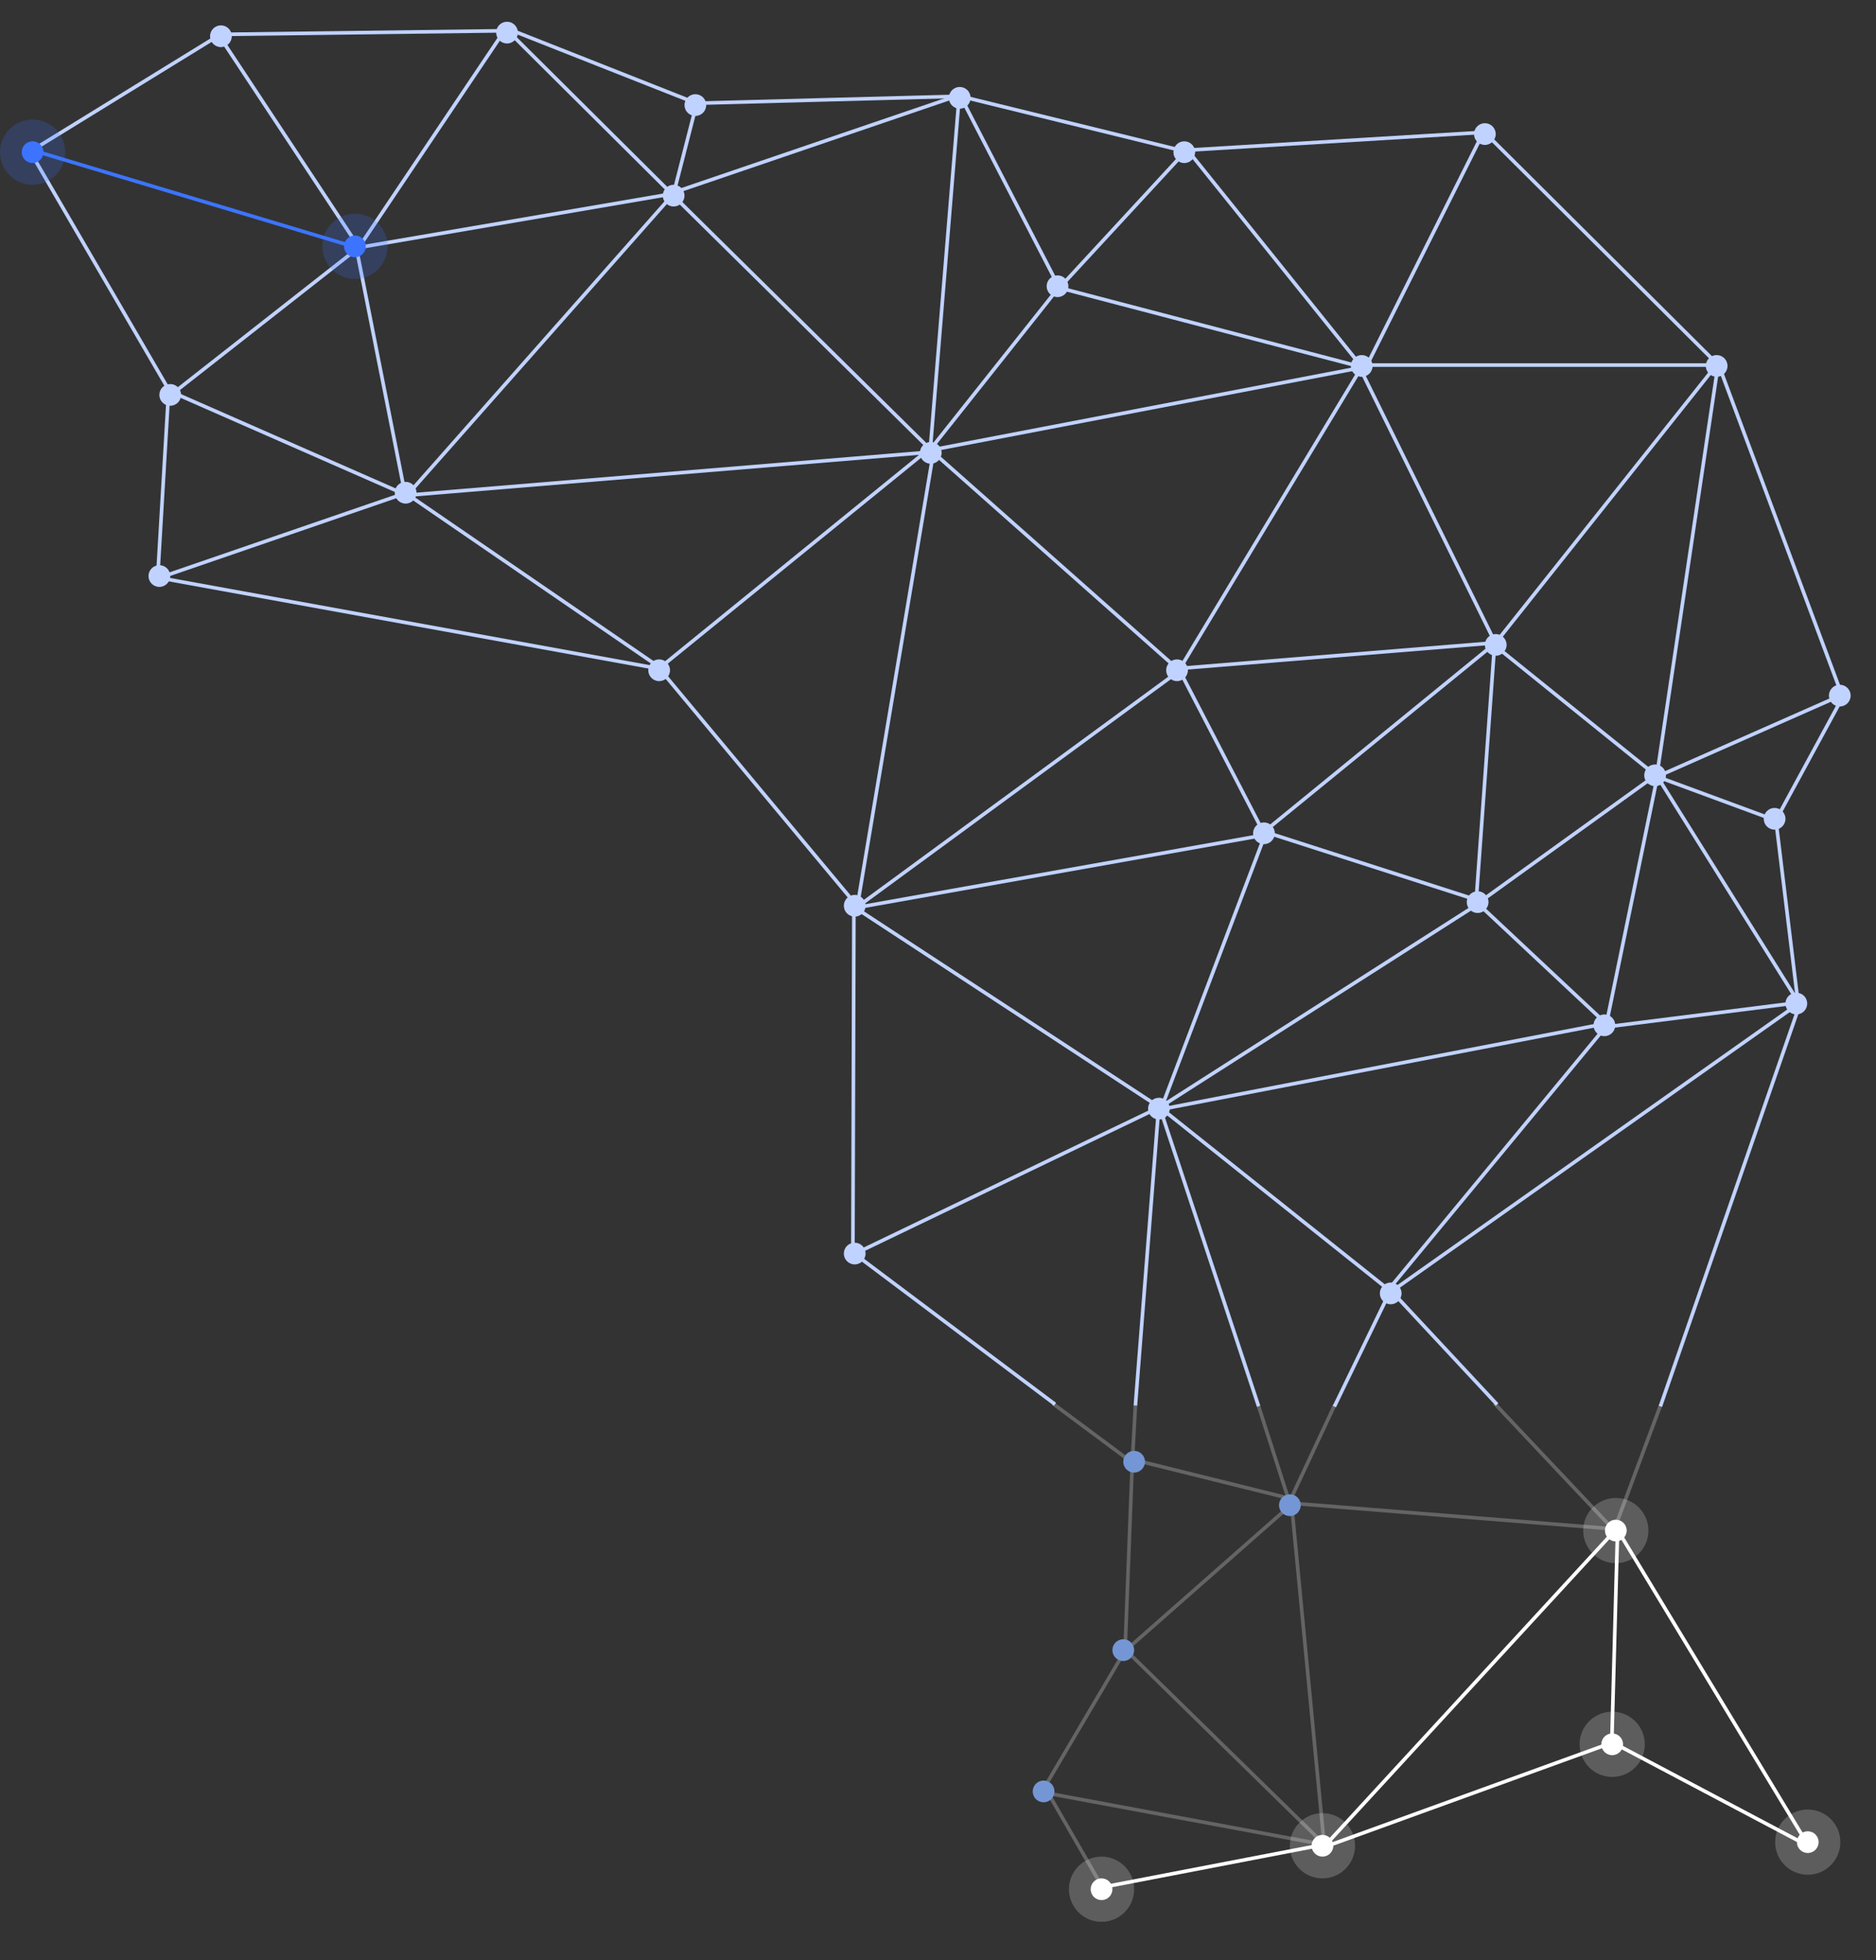 <svg width="518" height="541" viewBox="0 0 518 541" fill="none" xmlns="http://www.w3.org/2000/svg">
<rect x="0" y="0" width="518" height="541" fill="#333333" stroke="none"/>
<line x1="185.707" y1="53.799" x2="112.544" y2="136.541" stroke="#C0D2FF"/>
<line x1="257.072" y1="124.769" x2="112.166" y2="136.719" stroke="#C0D2FF"/>
<line x1="47.568" y1="109.252" x2="8.568" y2="42.252" stroke="#C0D2FF"/>
<line x1="47.691" y1="108.607" x2="98.691" y2="68.607" stroke="#C0D2FF"/>
<line x1="9.144" y1="41.521" x2="99.144" y2="68.521" stroke="#3D74FF"/>
<line x1="8.738" y1="41.574" x2="60.738" y2="9.574" stroke="#C0D2FF"/>
<line x1="60.417" y1="9.724" x2="99.417" y2="68.724" stroke="#C0D2FF"/>
<line x1="48.201" y1="108.542" x2="112.397" y2="136.736" stroke="#C0D2FF"/>
<line x1="43.837" y1="159.527" x2="112.971" y2="135.772" stroke="#C0D2FF"/>
<line x1="44.089" y1="159.508" x2="183.139" y2="184.774" stroke="#C0D2FF"/>
<line x1="182.815" y1="184.666" x2="112.815" y2="136.664" stroke="#C0D2FF"/>
<line x1="182.337" y1="184.87" x2="236.357" y2="249.692" stroke="#C0D2FF"/>
<line x1="182.782" y1="183.851" x2="256.632" y2="123.852" stroke="#C0D2FF"/>
<line x1="43.501" y1="159.971" x2="46.501" y2="108.971" stroke="#C0D2FF"/>
<line x1="235.3" y1="345.6" x2="291.3" y2="387.6" stroke="#C0D2FF"/>
<line x1="98.49" y1="68.903" x2="111.823" y2="136.274" stroke="#C0D2FF"/>
<line x1="327.018" y1="41.73" x2="264.882" y2="26.486" stroke="#C0D2FF"/>
<line x1="327.526" y1="40.934" x2="376.556" y2="101.927" stroke="#C0D2FF"/>
<line x1="409.615" y1="36.464" x2="376.617" y2="102.465" stroke="#C0D2FF"/>
<line x1="409.318" y1="35.932" x2="474.352" y2="100.646" stroke="#C0D2FF"/>
<line x1="375.953" y1="100.766" x2="473.953" y2="100.766" stroke="#C0D2FF"/>
<line x1="457.505" y1="213.926" x2="474.466" y2="100.209" stroke="#C0D2FF"/>
<line x1="412.562" y1="177.944" x2="474.57" y2="99.963" stroke="#C0D2FF"/>
<line x1="508.401" y1="191.344" x2="474.453" y2="100.438" stroke="#C0D2FF"/>
<line x1="509.048" y1="191.613" x2="457.026" y2="214.599" stroke="#C0D2FF"/>
<line x1="497.293" y1="276.305" x2="458.472" y2="388.164" stroke="#C0D2FF"/>
<line x1="497.22" y1="276.614" x2="384.289" y2="356.408" stroke="#C0D2FF"/>
<line x1="496.969" y1="276.687" x2="443.063" y2="283.496" stroke="#C0D2FF"/>
<line x1="496.461" y1="276.444" x2="457.576" y2="214.265" stroke="#C0D2FF"/>
<line x1="443.51" y1="282.886" x2="457.51" y2="214.886" stroke="#C0D2FF"/>
<line x1="490.677" y1="226.585" x2="457.827" y2="214.469" stroke="#C0D2FF"/>
<line x1="496.4" y1="276.229" x2="490.338" y2="226.191" stroke="#C0D2FF"/>
<line x1="509.439" y1="191.239" x2="490.439" y2="226.239" stroke="#C0D2FF"/>
<line x1="327.512" y1="41.581" x2="292.377" y2="79.614" stroke="#C0D2FF"/>
<line x1="326.97" y1="41.501" x2="409.97" y2="36.501" stroke="#C0D2FF"/>
<line x1="325.752" y1="184.632" x2="375.806" y2="101.644" stroke="#C0D2FF"/>
<line x1="325.848" y1="185.265" x2="257.002" y2="124.26" stroke="#C0D2FF"/>
<line x1="256.218" y1="124.399" x2="376.156" y2="101.409" stroke="#C0D2FF"/>
<line x1="324.825" y1="184.566" x2="413.141" y2="177.392" stroke="#C0D2FF"/>
<line x1="349.174" y1="229.473" x2="412.867" y2="177.503" stroke="#C0D2FF"/>
<line x1="407.501" y1="249.964" x2="412.683" y2="177.855" stroke="#C0D2FF"/>
<line x1="408.342" y1="249.635" x2="443.641" y2="282.693" stroke="#C0D2FF"/>
<line x1="407.708" y1="249.594" x2="457.708" y2="213.594" stroke="#C0D2FF"/>
<line x1="383.615" y1="355.681" x2="443.919" y2="282.731" stroke="#C0D2FF"/>
<line x1="384.013" y1="356.444" x2="320.013" y2="305.444" stroke="#C0D2FF"/>
<line x1="383.573" y1="355.693" x2="413.366" y2="387.659" stroke="#C0D2FF"/>
<line x1="383.45" y1="357.218" x2="368.45" y2="388.218" stroke="#C0D2FF"/>
<line x1="318.905" y1="306.509" x2="443.194" y2="282.564" stroke="#C0D2FF"/>
<line x1="457.686" y1="214.389" x2="412.868" y2="178.279" stroke="#C0D2FF"/>
<line x1="349.048" y1="230.103" x2="325.74" y2="185.12" stroke="#C0D2FF"/>
<line x1="349.385" y1="230.217" x2="320.964" y2="305.091" stroke="#C0D2FF"/>
<line x1="408.269" y1="249.421" x2="320.763" y2="305.315" stroke="#C0D2FF"/>
<line x1="313.502" y1="387.961" x2="319.996" y2="304.855" stroke="#C0D2FF"/>
<line x1="347.525" y1="388.157" x2="320.018" y2="305.05" stroke="#C0D2FF"/>
<line x1="349.071" y1="229.551" x2="408.153" y2="248.524" stroke="#C0D2FF"/>
<line x1="257.061" y1="124.226" x2="185.118" y2="53.215" stroke="#C0D2FF"/>
<line x1="139.353" y1="7.645" x2="185.677" y2="53.698" stroke="#C0D2FF"/>
<line x1="192.484" y1="28.124" x2="185.809" y2="54.177" stroke="#C0D2FF"/>
<line x1="139.184" y1="7.535" x2="192.508" y2="28.588" stroke="#C0D2FF"/>
<line x1="265.337" y1="26.553" x2="192.013" y2="28.5" stroke="#C0D2FF"/>
<line x1="139.415" y1="8.279" x2="98.415" y2="69.279" stroke="#C0D2FF"/>
<line x1="139.006" y1="8.5" x2="60.006" y2="9.5" stroke="#C0D2FF"/>
<line x1="97.916" y1="68.507" x2="185.24" y2="53.56" stroke="#C0D2FF"/>
<line x1="257.886" y1="123.95" x2="236.726" y2="250.121" stroke="#C0D2FF"/>
<line x1="349.088" y1="230.492" x2="236.369" y2="250.538" stroke="#C0D2FF"/>
<line x1="326.59" y1="184.451" x2="236.548" y2="250.444" stroke="#C0D2FF"/>
<line x1="319.937" y1="305.453" x2="236.005" y2="250.464" stroke="#C0D2FF"/>
<line x1="320.428" y1="305.486" x2="235.217" y2="346.451" stroke="#C0D2FF"/>
<line x1="235.5" y1="345.999" x2="235.779" y2="250.044" stroke="#C0D2FF"/>
<line x1="256.886" y1="123.832" x2="264.908" y2="25.828" stroke="#C0D2FF"/>
<line x1="292.87" y1="80.116" x2="264.962" y2="26.101" stroke="#C0D2FF"/>
<line x1="292.392" y1="79.311" x2="256.769" y2="124.188" stroke="#C0D2FF"/>
<line x1="292.39" y1="79.415" x2="376.39" y2="101.415" stroke="#C0D2FF"/>
<line x1="185.3" y1="53.388" x2="265.533" y2="26.041" stroke="#C0D2FF"/>
<line x1="413.112" y1="177.926" x2="375.77" y2="102.123" stroke="#C0D2FF"/>
<circle cx="44" cy="159" r="3" fill="#C0D2FF"/>
<circle cx="47" cy="109" r="3" fill="#C0D2FF"/>
<circle cx="112" cy="136" r="3" fill="#C0D2FF"/>
<circle cx="192" cy="29" r="3" fill="#C0D2FF"/>
<circle cx="98" cy="68" r="9" fill="#3D74FF" fill-opacity="0.21"/>
<circle cx="98" cy="68" r="3" fill="#3D74FF"/>
<circle cx="186" cy="54" r="3" fill="#C0D2FF"/>
<circle cx="140" cy="9" r="3" fill="#C0D2FF"/>
<circle cx="61" cy="10" r="3" fill="#C0D2FF"/>
<circle cx="236" cy="250.004" r="3" fill="#C0D2FF"/>
<circle cx="257" cy="125.004" r="3" fill="#C0D2FF"/>
<circle cx="236" cy="346.004" r="3" fill="#C0D2FF"/>
<circle cx="265" cy="27.004" r="3" fill="#C0D2FF"/>
<circle cx="327" cy="42.004" r="3" fill="#C0D2FF"/>
<circle cx="410" cy="37.004" r="3" fill="#C0D2FF"/>
<circle cx="292" cy="79.004" r="3" fill="#C0D2FF"/>
<circle cx="376" cy="101.004" r="3" fill="#C0D2FF"/>
<circle cx="474" cy="101.004" r="3" fill="#C0D2FF"/>
<circle cx="325" cy="185.004" r="3" fill="#C0D2FF"/>
<circle cx="349" cy="230.004" r="3" fill="#C0D2FF"/>
<circle cx="413" cy="178.004" r="3" fill="#C0D2FF"/>
<circle cx="457" cy="214.004" r="3" fill="#C0D2FF"/>
<circle cx="443" cy="283.004" r="3" fill="#C0D2FF"/>
<circle cx="320" cy="306.004" r="3" fill="#C0D2FF"/>
<circle cx="384" cy="357.004" r="3" fill="#C0D2FF"/>
<circle cx="496" cy="277.004" r="3" fill="#C0D2FF"/>
<circle cx="408" cy="249.004" r="3" fill="#C0D2FF"/>
<circle cx="490" cy="226.004" r="3" fill="#C0D2FF"/>
<circle cx="508" cy="192.004" r="3" fill="#C0D2FF"/>
<circle cx="182" cy="185.004" r="3" fill="#C0D2FF"/>
<circle cx="9" cy="42" r="9" fill="#3D74FF" fill-opacity="0.21"/>
<circle cx="9" cy="42" r="3" fill="#3D74FF"/>
<line x1="356.654" y1="415.417" x2="365.654" y2="509.417" stroke="white" stroke-opacity="0.24"/>
<line x1="310.506" y1="455.107" x2="365.875" y2="509.294" stroke="white" stroke-opacity="0.24"/>
<line x1="289.247" y1="494.973" x2="365.617" y2="509.159" stroke="white" stroke-opacity="0.24"/>
<line x1="304.058" y1="520.98" x2="365.431" y2="509.16" stroke="white"/>
<line x1="289.585" y1="495.221" x2="304.585" y2="521.221" stroke="white" stroke-opacity="0.24"/>
<line x1="310.587" y1="455.719" x2="287.587" y2="494.719" stroke="white" stroke-opacity="0.24"/>
<circle cx="288.156" cy="494.465" r="3" fill="#7596D5"/>
<circle cx="304.156" cy="521.465" r="9" fill="white" fill-opacity="0.21"/>
<circle cx="304.156" cy="521.465" r="3" fill="white"/>
<line x1="357.198" y1="414.966" x2="446.064" y2="422.047" stroke="white" stroke-opacity="0.24"/>
<line x1="446.524" y1="421.803" x2="365.524" y2="509.803" stroke="white"/>
<line x1="357.545" y1="414.422" x2="310.487" y2="455.84" stroke="white" stroke-opacity="0.24"/>
<line x1="312.656" y1="403.484" x2="310.656" y2="455.484" stroke="white" stroke-opacity="0.24"/>
<line x1="313.277" y1="402.98" x2="355.917" y2="413.556" stroke="white" stroke-opacity="0.24"/>
<line x1="312.657" y1="403.438" x2="313.501" y2="387.973" stroke="white" stroke-opacity="0.24"/>
<line x1="312.858" y1="403.866" x2="290.702" y2="387.401" stroke="white" stroke-opacity="0.24"/>
<line x1="356.524" y1="416.153" x2="347.524" y2="388.153" stroke="white" stroke-opacity="0.24"/>
<line x1="355.703" y1="415.253" x2="368.547" y2="387.788" stroke="white" stroke-opacity="0.24"/>
<line x1="445.688" y1="422.29" x2="458.531" y2="387.825" stroke="white" stroke-opacity="0.24"/>
<line x1="445.636" y1="422.343" x2="412.636" y2="387.343" stroke="white" stroke-opacity="0.24"/>
<line x1="446.584" y1="422.206" x2="499.507" y2="509.71" stroke="white"/>
<line x1="445.39" y1="481.023" x2="499.322" y2="509.537" stroke="white"/>
<line x1="445.059" y1="480.541" x2="446.642" y2="422.33" stroke="white"/>
<line x1="445.327" y1="480.935" x2="365.327" y2="509.935" stroke="white"/>
<circle cx="310.156" cy="455.465" r="3" fill="#7596D5"/>
<circle cx="356.156" cy="415.465" r="3" fill="#7596D5"/>
<circle cx="446.156" cy="422.465" r="9" fill="white" fill-opacity="0.21"/>
<circle cx="446.156" cy="422.465" r="3" fill="white"/>
<circle cx="365.156" cy="509.465" r="9" fill="white" fill-opacity="0.21"/>
<circle cx="365.156" cy="509.465" r="3" fill="white"/>
<circle cx="445.156" cy="481.465" r="9" fill="white" fill-opacity="0.21"/>
<circle cx="445.156" cy="481.465" r="3" fill="white"/>
<circle cx="499.156" cy="508.465" r="9" fill="white" fill-opacity="0.21"/>
<circle cx="499.156" cy="508.465" r="3" fill="white"/>
<circle cx="313.156" cy="403.465" r="3" fill="#7596D5"/>
</svg>
